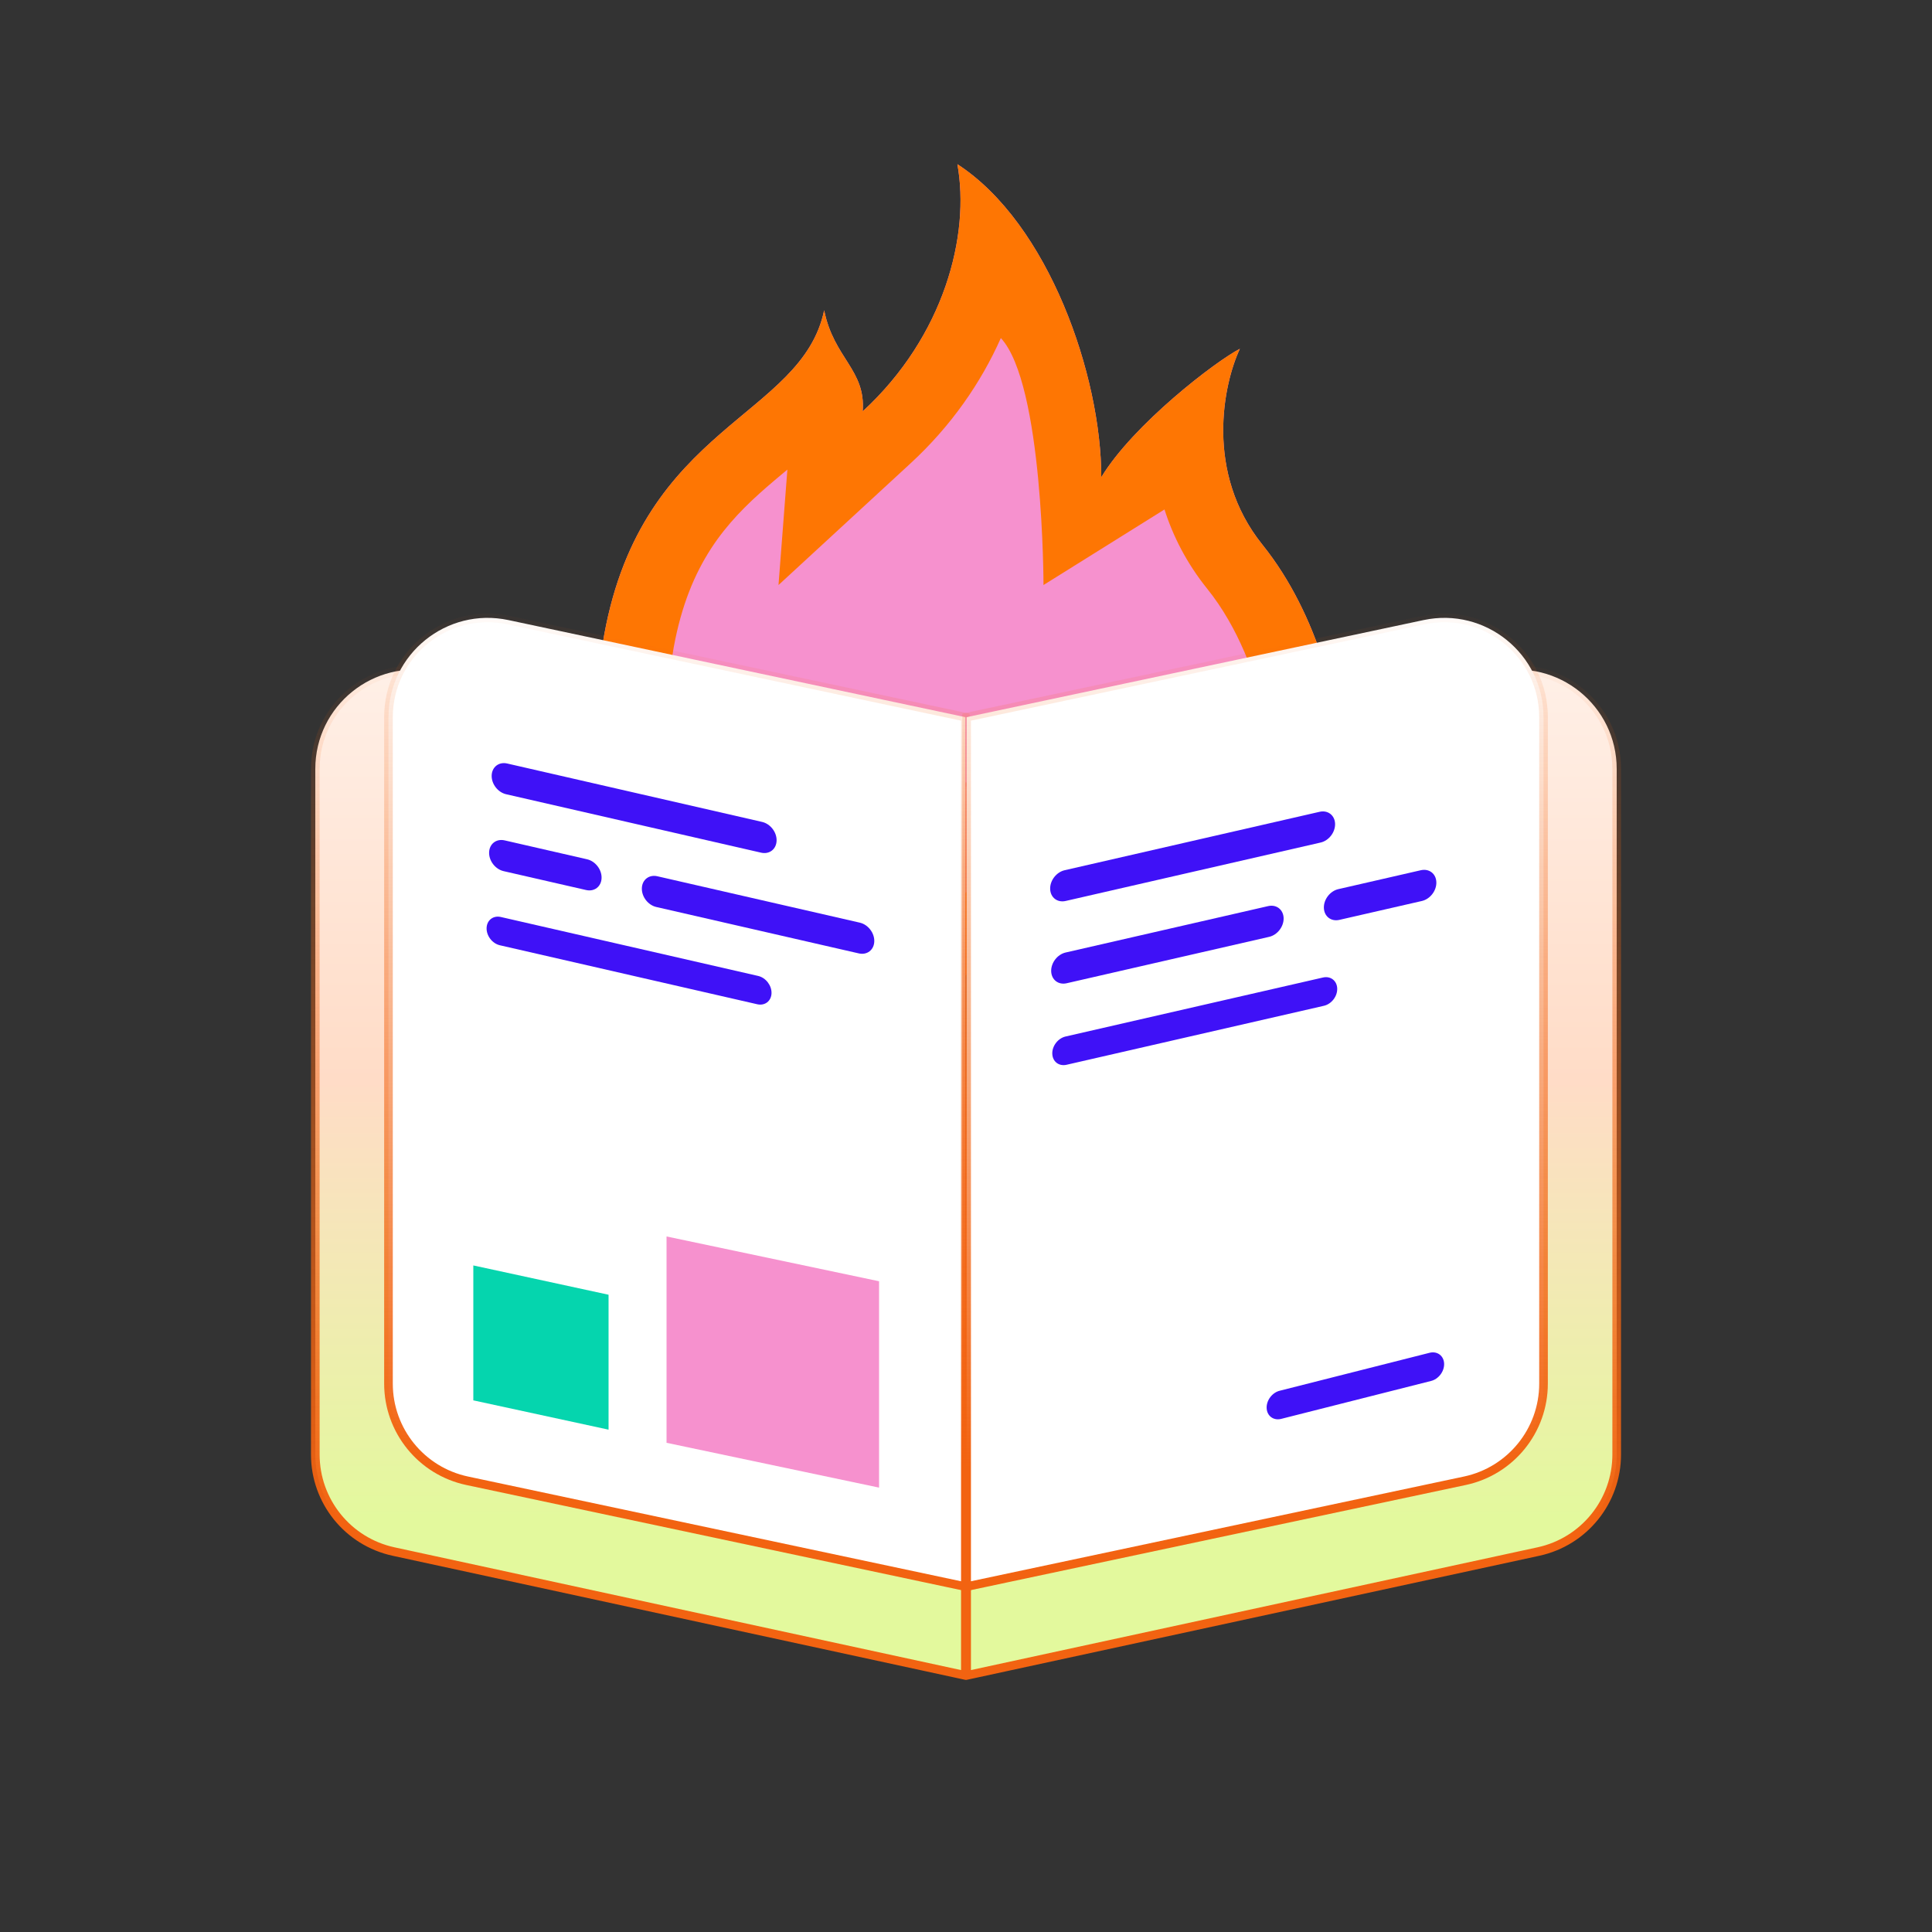 <svg width="80" height="80" viewBox="0 0 80 80" fill="none" xmlns="http://www.w3.org/2000/svg">
<rect x="0" y="0" width="80" height="80" fill="#333333" stroke="none"/>
<path d="M25.021 26.274C23.213 36.376 32.864 40.719 37.915 41.627L55.528 30.993C55.44 29.42 54.664 25.529 52.272 22.552C49.879 19.574 50.654 15.905 51.341 14.443C50.344 14.953 46.931 17.567 45.602 19.76C45.602 15.573 43.432 9.259 39.643 6.8C40.175 9.724 39.112 13.912 35.722 17.035C35.855 15.307 34.526 14.842 34.127 12.848C33.196 17.301 26.616 17.567 25.021 26.274Z" fill="#F691CE"/>
<path d="M39.644 6.8C43.432 9.259 45.602 15.573 45.602 19.76C46.931 17.567 50.344 14.953 51.341 14.443C50.654 15.905 49.879 19.574 52.272 22.552C54.664 25.529 55.44 29.42 55.528 30.993L37.915 41.627C32.864 40.719 23.213 36.376 25.021 26.274C26.616 17.567 33.197 17.301 34.127 12.848C34.526 14.842 35.855 15.307 35.722 17.035C39.112 13.912 40.175 9.724 39.644 6.8ZM41.443 13.998C40.623 15.843 39.388 17.634 37.704 19.186L32.236 24.225L32.604 19.445C32.284 19.712 31.988 19.958 31.747 20.169C30.087 21.617 28.537 23.315 27.898 26.801C27.21 30.668 28.641 33.292 30.82 35.196C32.788 36.915 35.35 37.997 37.4 38.522L52.345 29.499C51.998 28.004 51.282 25.989 49.992 24.384C49.136 23.319 48.571 22.202 48.219 21.096L43.209 24.225C43.209 24.225 43.209 15.905 41.443 13.998Z" fill="#FE7603"/>
<path d="M39.974 69.376L16.296 64.246C14.405 63.836 13.056 62.163 13.056 60.228L13.056 31.84C13.056 29.219 15.476 27.266 18.038 27.822L39.974 32.575L39.974 69.376Z" fill="url(#paint0_linear_2061_8778)" stroke="url(#paint1_linear_2061_8778)" stroke-width="0.358" stroke-linejoin="round"/>
<path d="M40.026 69.376L63.704 64.246C65.595 63.836 66.944 62.163 66.944 60.228L66.944 31.84C66.944 29.219 64.524 27.266 61.962 27.822L40.026 32.575L40.026 69.376Z" fill="url(#paint2_linear_2061_8778)" stroke="url(#paint3_linear_2061_8778)" stroke-width="0.358" stroke-linejoin="round"/>
<path d="M39.974 65.698L19.343 61.315C17.444 60.911 16.086 59.234 16.086 57.293L16.086 29.697C16.086 27.082 18.495 25.132 21.053 25.676L39.974 29.696L39.974 65.698Z" fill="white" stroke="url(#paint4_linear_2061_8778)" stroke-width="0.358"/>
<path d="M20.359 32.109C20.371 31.758 20.658 31.536 21.001 31.615L31.557 34.034C31.9 34.113 32.169 34.461 32.157 34.813C32.145 35.165 31.858 35.386 31.515 35.307L20.959 32.888C20.616 32.81 20.347 32.461 20.359 32.109Z" fill="#3F11F7"/>
<path d="M26.578 36.778C26.589 36.427 26.877 36.205 27.22 36.284L35.602 38.205C35.945 38.283 36.214 38.632 36.202 38.984C36.19 39.336 35.903 39.557 35.56 39.478L27.177 37.557C26.834 37.479 26.566 37.13 26.578 36.778Z" fill="#3F11F7"/>
<path d="M20.253 35.293C20.265 34.941 20.552 34.72 20.895 34.798L24.31 35.581C24.653 35.66 24.922 36.008 24.91 36.36C24.898 36.712 24.611 36.933 24.268 36.854L20.853 36.072C20.51 35.993 20.241 35.644 20.253 35.293Z" fill="#3F11F7"/>
<path d="M20.149 38.425C20.16 38.102 20.424 37.898 20.74 37.971L31.395 40.412C31.71 40.485 31.957 40.806 31.947 41.129C31.936 41.453 31.671 41.656 31.356 41.584L20.701 39.142C20.385 39.07 20.138 38.749 20.149 38.425Z" fill="#3F11F7"/>
<path d="M40.026 65.698L60.657 61.315C62.556 60.911 63.914 59.234 63.914 57.293L63.914 29.697C63.914 27.082 61.505 25.132 58.947 25.676L40.026 29.696L40.026 65.698Z" fill="white" stroke="url(#paint5_linear_2061_8778)" stroke-width="0.358"/>
<path d="M55.283 34.109C55.271 33.758 54.983 33.536 54.641 33.615L44.085 36.034C43.742 36.113 43.473 36.461 43.485 36.813C43.496 37.165 43.784 37.386 44.127 37.307L54.683 34.888C55.026 34.81 55.294 34.461 55.283 34.109Z" fill="#3F11F7"/>
<path d="M53.152 38.014C53.14 37.662 52.853 37.441 52.51 37.52L44.127 39.441C43.784 39.519 43.516 39.868 43.527 40.22C43.539 40.571 43.826 40.793 44.169 40.714L52.552 38.793C52.895 38.715 53.163 38.366 53.152 38.014Z" fill="#3F11F7"/>
<path d="M59.476 36.529C59.465 36.177 59.177 35.956 58.834 36.034L55.419 36.817C55.076 36.895 54.807 37.244 54.819 37.596C54.831 37.947 55.118 38.169 55.461 38.09L58.877 37.308C59.219 37.229 59.488 36.88 59.476 36.529Z" fill="#3F11F7"/>
<path d="M55.371 40.931C55.36 40.608 55.096 40.404 54.78 40.477L44.125 42.919C43.809 42.991 43.562 43.312 43.573 43.635C43.584 43.959 43.848 44.162 44.164 44.09L54.819 41.648C55.135 41.576 55.382 41.255 55.371 40.931Z" fill="#3F11F7"/>
<path d="M59.798 56.468C59.788 56.145 59.523 55.941 59.208 56.013L53 57.585C52.685 57.657 52.438 57.978 52.449 58.301C52.459 58.625 52.724 58.828 53.039 58.756L59.247 57.185C59.562 57.112 59.809 56.791 59.798 56.468Z" fill="#3F11F7"/>
<path d="M36.4 53.054L36.4 61.599L27.6 59.743L27.6 51.199L36.4 53.054Z" fill="#F691CE"/>
<path d="M25.199 53.612L25.199 59.199L19.599 57.986L19.599 52.399L25.199 53.612Z" fill="#05D5AE"/>
<defs>
<linearGradient id="paint0_linear_2061_8778" x1="30.038" y1="26.521" x2="30.038" y2="62.889" gradientUnits="userSpaceOnUse">
<stop stop-color="#FFF1E9"/>
<stop offset="0.5" stop-color="#FFDCC7"/>
<stop offset="1" stop-color="#E3F99D"/>
</linearGradient>
<linearGradient id="paint1_linear_2061_8778" x1="26.515" y1="26.521" x2="26.514" y2="62.889" gradientUnits="userSpaceOnUse">
<stop stop-color="#F26311" stop-opacity="0"/>
<stop offset="1" stop-color="#F26311"/>
</linearGradient>
<linearGradient id="paint2_linear_2061_8778" x1="49.962" y1="26.521" x2="49.962" y2="62.889" gradientUnits="userSpaceOnUse">
<stop stop-color="#FFF1E9"/>
<stop offset="0.5" stop-color="#FFDCC7"/>
<stop offset="1" stop-color="#E3F99D"/>
</linearGradient>
<linearGradient id="paint3_linear_2061_8778" x1="53.486" y1="26.521" x2="53.486" y2="62.889" gradientUnits="userSpaceOnUse">
<stop stop-color="#F26311" stop-opacity="0"/>
<stop offset="1" stop-color="#F26311"/>
</linearGradient>
<linearGradient id="paint4_linear_2061_8778" x1="29.697" y1="24.399" x2="29.697" y2="60.767" gradientUnits="userSpaceOnUse">
<stop stop-color="#F26311" stop-opacity="0"/>
<stop offset="1" stop-color="#F26311"/>
</linearGradient>
<linearGradient id="paint5_linear_2061_8778" x1="50.303" y1="24.399" x2="50.303" y2="60.767" gradientUnits="userSpaceOnUse">
<stop stop-color="#F26311" stop-opacity="0"/>
<stop offset="1" stop-color="#F26311"/>
</linearGradient>
</defs>
</svg>
